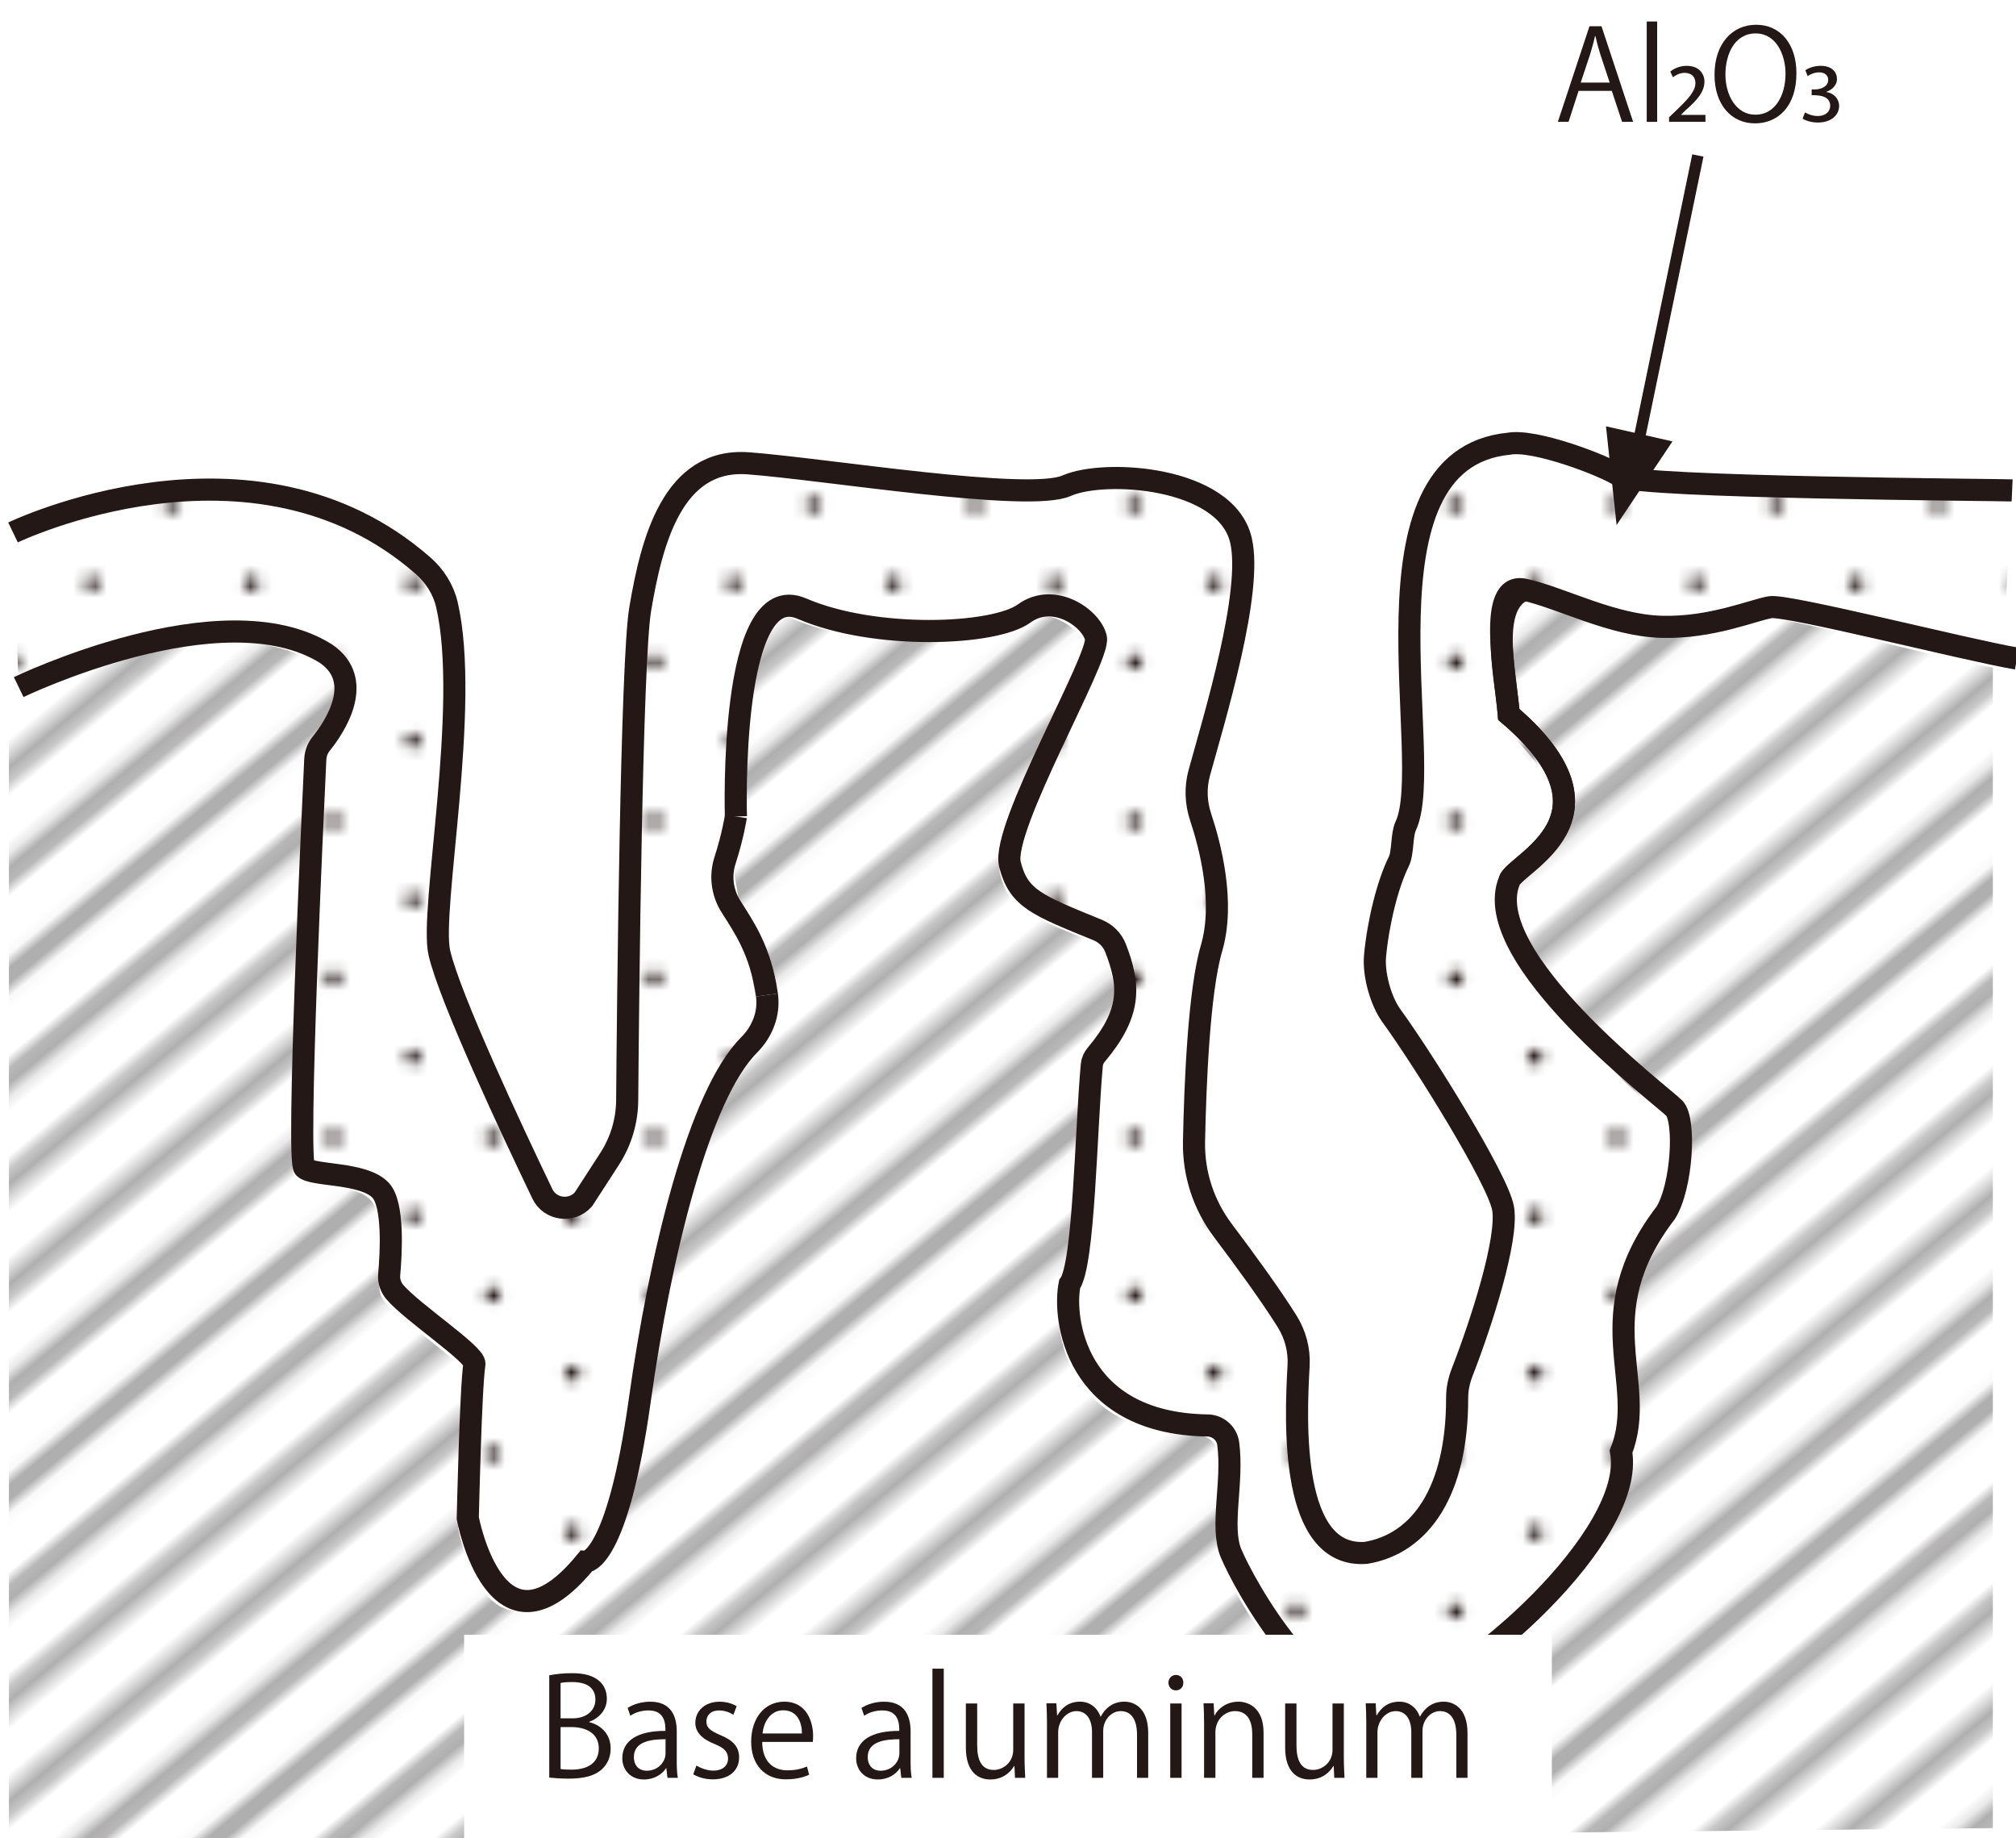 <?xml version="1.0" encoding="UTF-8"?>
<svg id="uuid-a15644d1-f133-45e7-b013-29c6d07cf442" data-name="レイヤー 1" xmlns="http://www.w3.org/2000/svg" xmlns:xlink="http://www.w3.org/1999/xlink" viewBox="0 0 192.756 175.748">
  <defs>
    <pattern id="uuid-f78ce4d1-9488-4439-9cae-a37f388d2abc" data-name="10 lpi 30% 5" x="0" y="0" width="72" height="72" patternTransform="translate(-20210.275 -9013.553) rotate(140.395) scale(1.058) skewX(.788)" patternUnits="userSpaceOnUse" viewBox="0 0 72 72">
      <g>
        <rect width="72" height="72" style="fill: none;"/>
        <g>
          <line x1="71.75" y1="68.399" x2="144.25" y2="68.399" style="fill: none; stroke: #b0afaf; stroke-width: 2.16px;"/>
          <line x1="71.75" y1="54" x2="144.25" y2="54" style="fill: none; stroke: #b0afaf; stroke-width: 2.16px;"/>
          <line x1="71.75" y1="39.6" x2="144.25" y2="39.6" style="fill: none; stroke: #b0afaf; stroke-width: 2.16px;"/>
          <line x1="71.75" y1="25.2" x2="144.25" y2="25.2" style="fill: none; stroke: #b0afaf; stroke-width: 2.16px;"/>
          <line x1="71.75" y1="10.8" x2="144.25" y2="10.8" style="fill: none; stroke: #b0afaf; stroke-width: 2.16px;"/>
          <line x1="71.75" y1="61.2" x2="144.25" y2="61.2" style="fill: none; stroke: #b0afaf; stroke-width: 2.16px;"/>
          <line x1="71.75" y1="46.8" x2="144.25" y2="46.8" style="fill: none; stroke: #b0afaf; stroke-width: 2.16px;"/>
          <line x1="71.75" y1="32.399" x2="144.25" y2="32.399" style="fill: none; stroke: #b0afaf; stroke-width: 2.16px;"/>
          <line x1="71.75" y1="18" x2="144.25" y2="18" style="fill: none; stroke: #b0afaf; stroke-width: 2.16px;"/>
          <line x1="71.75" y1="3.6" x2="144.25" y2="3.6" style="fill: none; stroke: #b0afaf; stroke-width: 2.16px;"/>
        </g>
        <g>
          <line x1="-.25" y1="68.399" x2="72.25" y2="68.399" style="fill: none; stroke: #b0afaf; stroke-width: 2.16px;"/>
          <line x1="-.25" y1="54" x2="72.25" y2="54" style="fill: none; stroke: #b0afaf; stroke-width: 2.16px;"/>
          <line x1="-.25" y1="39.6" x2="72.25" y2="39.6" style="fill: none; stroke: #b0afaf; stroke-width: 2.16px;"/>
          <line x1="-.25" y1="25.2" x2="72.25" y2="25.2" style="fill: none; stroke: #b0afaf; stroke-width: 2.16px;"/>
          <line x1="-.25" y1="10.8" x2="72.25" y2="10.8" style="fill: none; stroke: #b0afaf; stroke-width: 2.16px;"/>
          <line x1="-.25" y1="61.2" x2="72.25" y2="61.2" style="fill: none; stroke: #b0afaf; stroke-width: 2.16px;"/>
          <line x1="-.25" y1="46.8" x2="72.25" y2="46.8" style="fill: none; stroke: #b0afaf; stroke-width: 2.16px;"/>
          <line x1="-.25" y1="32.399" x2="72.25" y2="32.399" style="fill: none; stroke: #b0afaf; stroke-width: 2.16px;"/>
          <line x1="-.25" y1="18" x2="72.25" y2="18" style="fill: none; stroke: #b0afaf; stroke-width: 2.16px;"/>
          <line x1="-.25" y1="3.6" x2="72.25" y2="3.6" style="fill: none; stroke: #b0afaf; stroke-width: 2.16px;"/>
        </g>
        <g>
          <line x1="-72.25" y1="68.399" x2=".25" y2="68.399" style="fill: none; stroke: #b0afaf; stroke-width: 2.16px;"/>
          <line x1="-72.25" y1="54" x2=".25" y2="54" style="fill: none; stroke: #b0afaf; stroke-width: 2.16px;"/>
          <line x1="-72.25" y1="39.6" x2=".25" y2="39.6" style="fill: none; stroke: #b0afaf; stroke-width: 2.16px;"/>
          <line x1="-72.25" y1="25.2" x2=".25" y2="25.2" style="fill: none; stroke: #b0afaf; stroke-width: 2.16px;"/>
          <line x1="-72.25" y1="10.8" x2=".25" y2="10.8" style="fill: none; stroke: #b0afaf; stroke-width: 2.16px;"/>
          <line x1="-72.25" y1="61.2" x2=".25" y2="61.2" style="fill: none; stroke: #b0afaf; stroke-width: 2.16px;"/>
          <line x1="-72.25" y1="46.8" x2=".25" y2="46.8" style="fill: none; stroke: #b0afaf; stroke-width: 2.16px;"/>
          <line x1="-72.25" y1="32.399" x2=".25" y2="32.399" style="fill: none; stroke: #b0afaf; stroke-width: 2.16px;"/>
          <line x1="-72.25" y1="18" x2=".25" y2="18" style="fill: none; stroke: #b0afaf; stroke-width: 2.16px;"/>
          <line x1="-72.25" y1="3.6" x2=".25" y2="3.6" style="fill: none; stroke: #b0afaf; stroke-width: 2.16px;"/>
        </g>
      </g>
    </pattern>
    <pattern id="uuid-adad45c4-165b-4eff-9f94-7a0d0ef1cc16" data-name="10 dpi 10 %" x="0" y="0" width="28.8" height="28.8" patternTransform="translate(492.101 380.981) scale(1.058 1.043)" patternUnits="userSpaceOnUse" viewBox="0 0 28.8 28.8">
      <g>
        <rect width="28.8" height="28.8" style="fill: none;"/>
        <g>
          <circle cx="28.8" cy="28.8" r=".72" style="fill: #231815;"/>
          <path d="M14.4,29.52c.398,0,.72-.323,.72-.72s-.322-.72-.72-.72-.72,.321-.72,.72,.322,.72,.72,.72Z" style="fill: #231815;"/>
          <path d="M28.8,15.12c.396,0,.72-.323,.72-.721s-.323-.72-.72-.72-.72,.321-.72,.72,.321,.721,.72,.721Z" style="fill: #231815;"/>
          <path d="M14.4,15.12c.398,0,.72-.323,.72-.721s-.322-.72-.72-.72-.72,.321-.72,.72,.322,.721,.72,.721Z" style="fill: #231815;"/>
          <path d="M7.2,22.319c.397,0,.72-.322,.72-.72s-.323-.72-.72-.72-.72,.321-.72,.72,.322,.72,.72,.72Z" style="fill: #231815;"/>
          <path d="M21.6,22.319c.398,0,.72-.322,.72-.72s-.322-.72-.72-.72-.72,.321-.72,.72,.321,.72,.72,.72Z" style="fill: #231815;"/>
          <path d="M7.2,7.919c.397,0,.72-.322,.72-.719,0-.399-.323-.721-.72-.721s-.72,.322-.72,.721c0,.396,.322,.719,.72,.719Z" style="fill: #231815;"/>
          <path d="M21.6,7.919c.398,0,.72-.322,.72-.719,0-.399-.322-.721-.72-.721s-.72,.322-.72,.721c0,.396,.321,.719,.72,.719Z" style="fill: #231815;"/>
        </g>
        <g>
          <circle cx="0" cy="28.8" r=".72" style="fill: #231815;"/>
          <path d="M0,15.12c.396,0,.72-.323,.72-.721s-.323-.72-.72-.72-.72,.321-.72,.72,.321,.721,.72,.721Z" style="fill: #231815;"/>
        </g>
        <g>
          <path d="M28.8,.72c.396,0,.72-.323,.72-.72,0-.398-.323-.72-.72-.72s-.72,.321-.72,.72c0,.397,.321,.72,.72,.72Z" style="fill: #231815;"/>
          <path d="M14.4,.72c.398,0,.72-.323,.72-.72,0-.398-.322-.72-.72-.72s-.72,.321-.72,.72c0,.397,.322,.72,.72,.72Z" style="fill: #231815;"/>
        </g>
        <path d="M0,.72C.396,.72,.72,.397,.72,0,.72-.398,.396-.72,0-.72S-.72-.398-.72,0C-.72,.397-.398,.72,0,.72Z" style="fill: #231815;"/>
      </g>
    </pattern>
  </defs>
  <path d="M72.394,96.078c.248,1.768-.442,3.509-1.712,4.782-4.8,4.81-8.509,20.106-10.45,33.98-2.174,15.543-5.164,15.409-5.164,15.409-8.561,10.451-11.278-4.154-11.278-4.154,0,0,.272-12.417,.634-14.739,.143-.916-5.96-4.931-7.618-6.891-.395-.467-.585-1.06-.53-1.665,.181-2.005,.451-6.701-.82-8.058-1.631-1.742-6.477-1.34-7.292-2.144-.743-.733,.771-33.29,1.045-39.06,.026-.537,.217-1.048,.555-1.469,1.287-1.604,4.284-6.045,.438-8.646-9.919-6.164-29.35,3.216-29.35,3.216v110.084l189.691-1.952V63.823c-4.937-.847-20.586-5.092-22.217-4.824s-5.639,2.01-10.395,1.876c-4.756-.134-11.962-7.056-13.113-3.551-1.981,6.039-1.834,7.906-1.495,11.925,11.55,9.848,.611,14.203,.068,15.878,.445,9.236,14.675,20.635,15.762,21.774s.747,7.437-.815,9.982c-7.609,9.915-1.631,16.147-4.28,22.846,1.427,8.04-14.811,22.319-21.809,24.128-6.998,1.809-14.268-11.465-15.491-14.433-1.045-2.536,.235-6.773-.262-10.461-.137-1.016-1.028-1.766-2.067-1.737-12.664-.244-13.751-10.338-13.094-13.509,1.385-1.886,1.554-14.822,2.122-20.97,.033-.355,.186-.684,.416-.958,3.33-3.951,3.28-6.565,1.84-10.226-.3-.764-.915-1.38-1.682-1.694-5.844-2.394-7.574-3.009-8.404-6.283-.883-3.484,8.628-19.764,8.221-21.64s-4.009-4.422-6.862-2.345-14.268,2.546-21.265-.469c-6.998-3.015-6.296,19.876-6.296,19.876" style="fill: url(#uuid-f78ce4d1-9488-4439-9cae-a37f388d2abc);"/>
  <path d="M144.265,68.294c11.542,9.858,.603,14.208,.063,15.888-3.057,7.302,14.673,20.635,15.763,21.772s.751,7.438-.815,9.983c-7.606,9.91-1.629,16.138-4.285,22.846,1.428,8.033-14.811,22.314-21.804,24.119-7.003,1.815-14.271-11.465-15.498-14.428-1.037-2.535,.243-6.77-.254-10.463-.138-1.012-1.026-1.763-2.074-1.732-12.663-.25-13.742-10.338-13.086-13.51,1.386-1.888,1.555-14.824,2.116-20.968,.032-.355,.19-.689,.423-.96,3.322-3.954,3.28-6.572,1.841-10.234-.307-.762-.92-1.377-1.682-1.69-5.85-2.389-7.575-3.004-8.41-6.28-.878-3.484,8.633-19.769,8.22-21.646-.402-1.867-4.009-4.413-6.855-2.337-2.856,2.076-14.271,2.545-21.275-.469-6.993-3.015-6.295,19.873-6.295,19.873,0,0-.286,1.867-1.037,4.204-.476,1.46-.275,3.057,.54,4.371,1.227,1.951,2.867,4.183,3.47,8.492,.243,1.773-.444,3.516-1.714,4.788-4.803,4.809-8.506,20.103-10.452,33.977-2.126,15.273-5.057,15.408-5.163,15.408-8.559,10.453-11.277-4.152-11.277-4.152,0,0,.275-12.425,.635-14.74,.148-.918-5.956-4.934-7.617-6.896-.391-.469-.582-1.054-.529-1.659,.18-2.013,.444-6.708-.825-8.064-1.629-1.742-6.474-1.335-7.289-2.139-.741-.741,.772-33.289,1.047-39.068,.021-.532,.212-1.043,.55-1.46,1.291-1.607,4.285-6.051,.444-8.648-9.923-6.165-29.357,3.213-29.357,3.213l-.54-14.782s22.957-11.068,39.217,3.182c1.111,.981,1.936,2.274,2.264,3.714,2.264,9.723-1.661,29.272-.719,33.299,1.026,4.371,6.972,17.036,9.849,23.034,.73,1.523,2.814,1.805,3.935,.522l2.497-3.87c1.079-1.669,1.661-3.599,1.682-5.581,.085-10.056,.402-42.01,1.248-46.976,1.079-6.437,3.079-14.469,10.325-13.937,7.247,.542,26.808,3.756,30.436,2.149,3.618-1.607,15.213-.897,16.662,5.174,1.185,4.934-2.528,17.036-3.978,22.283-.381,1.387-.317,2.848,.138,4.215,.92,2.785,2.317,8.179,1.037,12.539-1.195,4.079-1.566,12.936-1.672,18.486-.063,3.067,.91,6.051,2.761,8.502,1.999,2.66,4.602,6.207,6.146,8.711,.793,1.262,1.174,2.733,1.09,4.215-.307,5.446-.825,18.433,6.432,17.891,5.216-.866,8.738-5.884,8.728-14.814,0-.845,.18-1.68,.487-2.472,1.862-4.778,4.401-12.706,3.904-15.638-.455-2.702-7.543-14.104-10.685-18.433-1.026-1.408-1.714-3.964-1.555-5.696,.275-3.119,1.195-6.875,2.264-9.024,.434-.866,.254-2.556,.666-3.422,2.941-6.207-5.237-35.073,9.881-36.543,2.444-.438,9.056,2.055,10.685,3.13s36.329,1.294,37.418,1.346l-.91,15.982c-4.94-.845-20.587-5.091-22.216-4.82s-5.639,2.013-10.399,1.878c-4.75-.136-9.511-2.754-13.108-3.557-3.607-.803-1.841,7.907-1.492,11.924Z" style="fill: url(#uuid-adad45c4-165b-4eff-9f94-7a0d0ef1cc16);"/>
  <g>
    <path d="M192.385,46.883c-1.09-.049-35.782-.268-37.413-1.34s-8.243-3.573-10.689-3.126c-15.112,1.464-6.94,30.334-9.874,36.535-.414,.874-.239,2.559-.671,3.424-1.073,2.153-1.983,5.901-2.267,9.028-.157,1.728,.534,4.28,1.559,5.69,3.147,4.33,10.23,15.739,10.686,18.437,.496,2.933-2.045,10.859-3.907,15.641-.308,.791-.489,1.623-.487,2.47,.015,8.929-3.509,13.95-8.721,14.815-7.262,.533-6.747-12.454-6.439-17.895,.084-1.485-.297-2.95-1.085-4.218-1.55-2.495-4.148-6.044-6.149-8.702-1.851-2.46-2.826-5.444-2.765-8.506,.111-5.55,.478-14.412,1.674-18.482,1.283-4.366-.115-9.763-1.04-12.539-.455-1.367-.514-2.829-.133-4.218,1.443-5.25,5.157-17.351,3.981-22.279-1.449-6.074-13.045-6.789-16.668-5.181s-23.19-1.608-30.437-2.144c-7.247-.536-9.24,7.504-10.327,13.935-.84,4.97-1.164,36.918-1.246,46.975-.016,1.981-.598,3.915-1.678,5.585l-2.502,3.866c-1.116,1.279-3.197,1.005-3.929-.52-2.882-6.003-8.827-18.664-9.849-23.033-.939-4.034,2.982-23.581,.719-33.3-.335-1.439-1.15-2.73-2.269-3.711C24.2,39.836,1.245,50.903,1.245,50.903" style="fill: none; stroke: #231815; stroke-miterlimit: 10; stroke-width: 2.114px;"/>
    <path d="M192.838,62.962c-4.937-.847-21.945-5.181-23.575-4.913s-5.639,2.01-10.395,1.876-9.512-2.747-13.113-3.551-1.834,7.906-1.495,11.925c11.55,9.848,.611,14.203,.068,15.878-3.057,7.303,14.675,20.635,15.762,21.774s.747,7.437-.815,9.982c-7.609,9.915-1.631,16.147-4.28,22.846,1.427,8.04-14.811,22.319-21.809,24.128-6.998,1.809-14.268-11.465-15.491-14.433-1.045-2.536,.235-6.773-.262-10.461-.137-1.016-1.028-1.766-2.067-1.737-12.664-.244-13.751-10.338-13.094-13.509,1.385-1.886,1.554-14.822,2.122-20.97,.033-.355,.186-.684,.416-.958,3.33-3.951,3.28-6.565,1.84-10.226-.3-.764-.915-1.38-1.682-1.694-5.844-2.394-7.574-3.009-8.404-6.283-.883-3.484,8.628-19.764,8.221-21.64s-4.009-4.422-6.862-2.345-14.268,2.546-21.265-.469-6.296,19.876-6.296,19.876" style="fill: none; stroke: #231815; stroke-miterlimit: 10; stroke-width: 2.114px;"/>
    <path d="M73.33,95.127c.248,1.768-.442,3.509-1.712,4.782-4.8,4.81-8.509,20.106-10.45,33.98-2.174,15.543-5.164,15.409-5.164,15.409-8.561,10.451-11.278-4.154-11.278-4.154,0,0,.272-12.417,.634-14.739,.143-.916-5.96-4.931-7.618-6.891-.395-.467-.585-1.06-.53-1.665,.181-2.005,.451-6.701-.82-8.058-1.631-1.742-6.477-1.34-7.292-2.144-.743-.733,.771-33.29,1.045-39.06,.026-.537,.217-1.048,.555-1.469,1.287-1.604,4.284-6.045,.438-8.646-9.919-6.164-29.35,3.216-29.35,3.216" style="fill: none; stroke: #231815; stroke-miterlimit: 10; stroke-width: 2.114px;"/>
    <path d="M73.33,95.127c-.604-4.306-2.241-6.54-3.463-8.498-.817-1.31-1.02-2.905-.546-4.37,.755-2.336,1.042-4.201,1.042-4.201" style="fill: none; stroke: #231815; stroke-miterlimit: 10; stroke-width: 2.114px;"/>
    <path d="M144.328,84.177c.544-1.675,11.482-6.03-.068-15.878-.34-4.02-1.97-10.518,1.495-11.925" style="fill: none; stroke: #231815; stroke-miterlimit: 10; stroke-width: 2.114px;"/>
  </g>
  <polygon points="154.567 50.19 159.909 42.199 153.554 40.757 154.567 50.19" style="fill: #231815;"/>
  <line x1="155.67" y1="47.074" x2="162.338" y2="14.864" style="fill: none; stroke: #231815; stroke-miterlimit: 10; stroke-width: 1.092px;"/>
  <g>
    <path d="M156.15,11.65h-1.057l-.982-2.962h-3.178l-.961,2.962h-1.02l3.023-9.139h1.15l3.023,9.139Zm-2.242-3.754l-.9-2.71c-.191-.624-.348-1.199-.467-1.739h-.037c-.119,.552-.287,1.127-.455,1.703l-.912,2.747h2.771Z" style="fill: #231815;"/>
    <path d="M158.445,11.65h-.996V2.056h.996V11.65Z" style="fill: #231815;"/>
    <path d="M159.586,11.641v-.432l.816-.779c1.066-1.032,1.701-1.739,1.701-2.483,0-.552-.322-.983-1.043-.983-.467,0-.863,.24-1.104,.42l-.252-.54c.336-.288,.912-.551,1.561-.551,1.223,0,1.703,.803,1.703,1.499,0,1.02-.768,1.835-1.787,2.734l-.445,.432v.024h2.328v.66h-3.479Z" style="fill: #231815;"/>
    <path d="M171.762,6.997c0,3.214-1.799,4.797-3.959,4.797-2.266,0-3.873-1.787-3.873-4.642,0-2.974,1.691-4.785,3.982-4.785,2.338,0,3.85,1.871,3.85,4.629Zm-6.789,.132c0,1.943,1.008,3.838,2.867,3.838,1.883,0,2.879-1.835,2.879-3.922,0-1.835-.9-3.85-2.855-3.85-2.014,0-2.891,1.991-2.891,3.934Z" style="fill: #231815;"/>
    <path d="M173.553,8.547c.492,0,1.248-.24,1.248-.912,0-.372-.266-.719-.865-.719-.479,0-.887,.216-1.102,.36l-.217-.564c.299-.204,.84-.419,1.451-.419,1.104,0,1.57,.611,1.57,1.259,0,.54-.383,.995-1.006,1.223v.024c.695,.108,1.211,.636,1.211,1.332,0,.827-.707,1.583-2.039,1.583-.6,0-1.152-.18-1.451-.372l.229-.6c.203,.144,.707,.348,1.211,.348,.84,0,1.199-.503,1.199-.971,0-1.02-1.211-1.02-1.775-1.02v-.552h.336Z" style="fill: #231815;"/>
  </g>
  <g>
    <rect x="86.438" y="114.224" width="19.879" height="104" transform="translate(-69.846 262.602) rotate(-90)" style="fill: #fff;"/>
    <g>
      <path d="M56.339,164.642c.939,.222,2.048,1.005,2.048,2.505,0,.888-.339,1.514-.796,1.957-.666,.652-1.735,.939-3.236,.939-.822,0-1.435-.065-1.839-.104v-9.771c.548-.117,1.331-.209,2.14-.209,1.227,0,2.035,.235,2.622,.73,.47,.405,.744,.979,.744,1.723,0,.979-.665,1.826-1.683,2.191v.039Zm-1.579-.365c1.317,0,2.166-.757,2.166-1.774v-.013c0-1.174-.861-1.683-2.218-1.683-.574,0-.913,.039-1.109,.091v3.379h1.161Zm-1.161,4.841c.248,.052,.6,.064,1.057,.064,1.37,0,2.596-.534,2.596-2.035,0-1.487-1.292-2.035-2.609-2.035h-1.043v4.006Z" style="fill: #231815;"/>
      <path d="M64.705,168.269c0,.587,.013,1.2,.104,1.696h-.991l-.104-.913h-.039c-.365,.561-1.096,1.069-2.101,1.069-1.357,0-2.074-.991-2.074-2.021,0-1.709,1.487-2.636,4.123-2.623,0-.6,0-1.957-1.618-1.957-.613,0-1.252,.17-1.735,.509l-.261-.743c.574-.378,1.37-.601,2.166-.601,2.009,0,2.531,1.423,2.531,2.831v2.753Zm-1.07-1.996c-1.344,0-3.027,.196-3.027,1.696,0,.913,.574,1.317,1.226,1.317,1.057,0,1.801-.809,1.801-1.67v-1.344Z" style="fill: #231815;"/>
      <path d="M70.122,163.938c-.261-.17-.744-.418-1.383-.418-.783,0-1.2,.483-1.2,1.058,0,.612,.404,.899,1.317,1.291,1.148,.47,1.813,1.07,1.813,2.14,0,1.266-.965,2.101-2.518,2.101-.705,0-1.383-.195-1.866-.482l.3-.835c.378,.222,.992,.482,1.605,.482,.952,0,1.422-.509,1.422-1.148,0-.665-.378-1.03-1.317-1.408-1.201-.483-1.813-1.148-1.813-2.01,0-1.108,.887-2.022,2.322-2.022,.678,0,1.252,.196,1.63,.431l-.313,.822Z" style="fill: #231815;"/>
      <path d="M77.365,169.665c-.404,.195-1.148,.443-2.231,.443-2.074,0-3.313-1.461-3.313-3.588,0-2.23,1.252-3.836,3.17-3.836,2.191,0,2.752,2.01,2.752,3.249,0,.248-.013,.431-.026,.6h-4.84c.013,1.971,1.135,2.714,2.414,2.714,.887,0,1.422-.183,1.866-.365l.208,.783Zm-.691-3.94c.013-.965-.391-2.218-1.787-2.218-1.305,0-1.879,1.239-1.983,2.218h3.77Z" style="fill: #231815;"/>
      <path d="M87.063,168.269c0,.587,.013,1.2,.104,1.696h-.991l-.104-.913h-.039c-.365,.561-1.096,1.069-2.101,1.069-1.357,0-2.074-.991-2.074-2.021,0-1.709,1.487-2.636,4.123-2.623,0-.6,0-1.957-1.618-1.957-.613,0-1.252,.17-1.735,.509l-.261-.743c.574-.378,1.37-.601,2.166-.601,2.009,0,2.531,1.423,2.531,2.831v2.753Zm-1.07-1.996c-1.344,0-3.027,.196-3.027,1.696,0,.913,.574,1.317,1.226,1.317,1.057,0,1.801-.809,1.801-1.67v-1.344Z" style="fill: #231815;"/>
      <path d="M90.236,169.965h-1.083v-10.437h1.083v10.437Z" style="fill: #231815;"/>
      <path d="M97.961,168.074c0,.73,.039,1.344,.065,1.892h-.979l-.053-1.122h-.039c-.326,.562-1.057,1.278-2.27,1.278-1.07,0-2.336-.613-2.336-3.065v-4.201h1.083v4.005c0,1.384,.404,2.349,1.592,2.349,.848,0,1.853-.679,1.853-1.931v-4.423h1.083v5.219Z" style="fill: #231815;"/>
      <path d="M109.784,169.965h-1.069v-4.109c0-1.383-.496-2.271-1.565-2.271-.875,0-1.67,.822-1.67,1.905v4.475h-1.07v-4.384c0-1.135-.482-1.996-1.487-1.996-.926,0-1.748,.913-1.748,2.022v4.357h-1.07v-5.284c0-.73-.025-1.252-.052-1.839h.952l.065,1.147h.039c.392-.691,1.044-1.305,2.166-1.305,.926,0,1.644,.574,1.943,1.423h.026c.47-.849,1.188-1.423,2.283-1.423,.874,0,2.257,.562,2.257,3.001v4.279Z" style="fill: #231815;"/>
      <path d="M112.425,161.603c-.417,0-.704-.326-.704-.744,0-.404,.3-.73,.718-.73,.43,0,.704,.326,.704,.73,0,.457-.3,.744-.718,.744Zm.548,8.362h-1.083v-7.11h1.083v7.11Z" style="fill: #231815;"/>
      <path d="M120.814,169.965h-1.083v-4.201c0-1.161-.417-2.179-1.656-2.179-.927,0-1.866,.783-1.866,2.022v4.357h-1.083v-5.284c0-.73-.025-1.265-.052-1.839h.966l.064,1.161h.026c.353-.691,1.174-1.318,2.283-1.318,.887,0,2.4,.535,2.4,2.949v4.331Z" style="fill: #231815;"/>
      <path d="M128.489,168.074c0,.73,.039,1.344,.065,1.892h-.979l-.053-1.122h-.039c-.326,.562-1.057,1.278-2.27,1.278-1.07,0-2.336-.613-2.336-3.065v-4.201h1.083v4.005c0,1.384,.404,2.349,1.592,2.349,.848,0,1.853-.679,1.853-1.931v-4.423h1.083v5.219Z" style="fill: #231815;"/>
      <path d="M140.312,169.965h-1.069v-4.109c0-1.383-.496-2.271-1.565-2.271-.875,0-1.67,.822-1.67,1.905v4.475h-1.07v-4.384c0-1.135-.482-1.996-1.487-1.996-.926,0-1.748,.913-1.748,2.022v4.357h-1.07v-5.284c0-.73-.025-1.252-.052-1.839h.952l.065,1.147h.039c.392-.691,1.044-1.305,2.166-1.305,.926,0,1.644,.574,1.943,1.423h.026c.47-.849,1.188-1.423,2.283-1.423,.874,0,2.257,.562,2.257,3.001v4.279Z" style="fill: #231815;"/>
    </g>
  </g>
</svg>